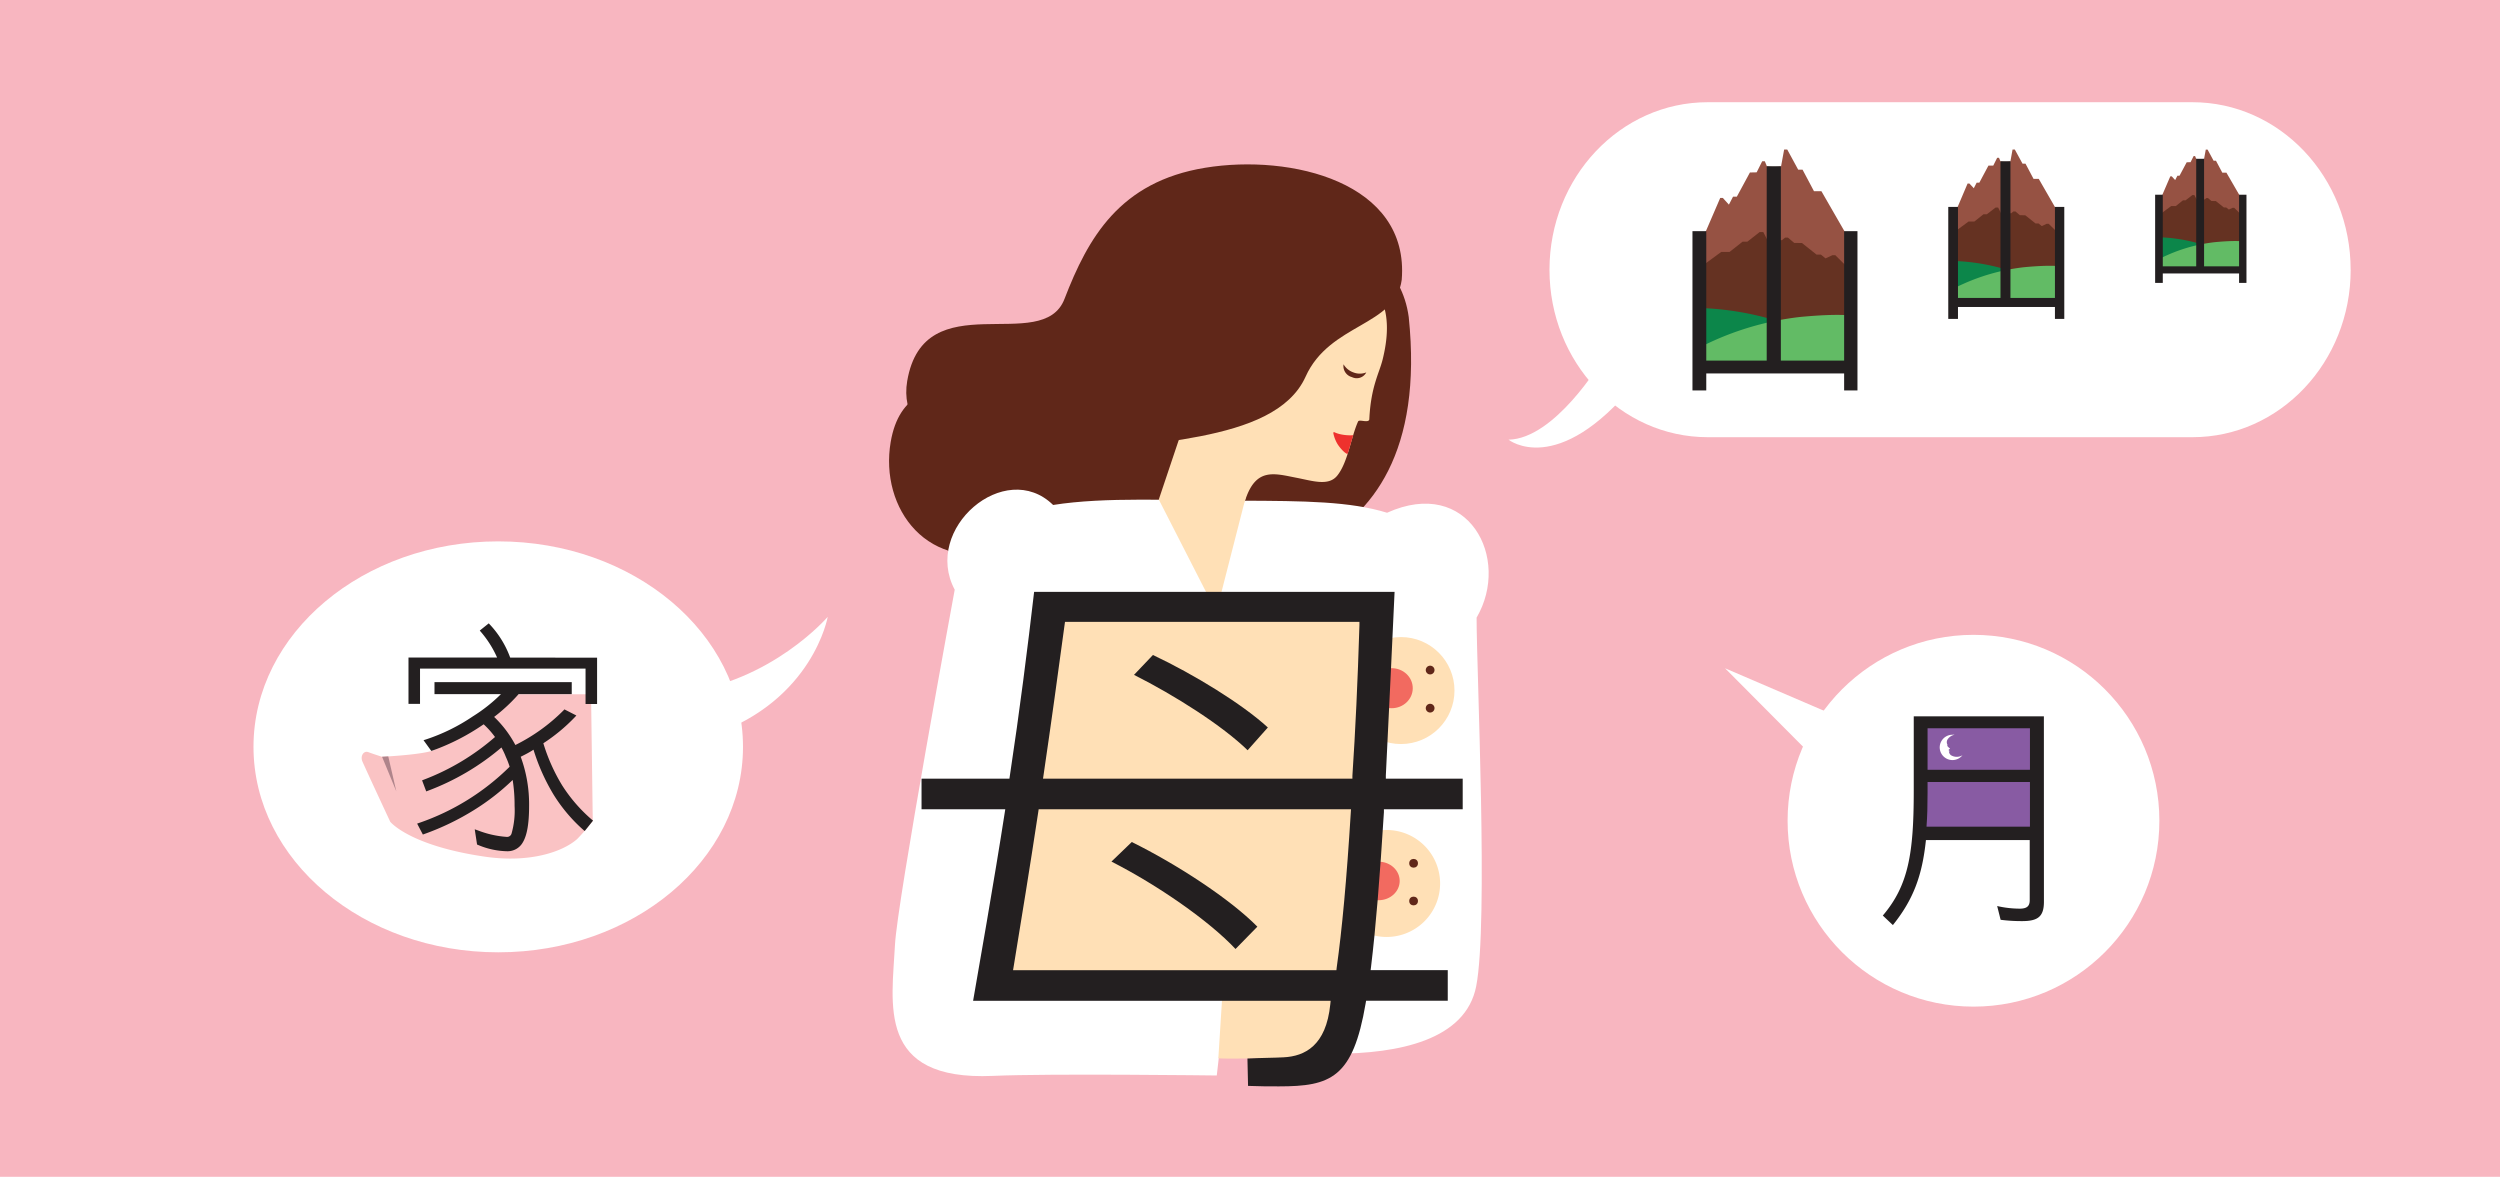 <svg xmlns="http://www.w3.org/2000/svg" xmlns:xlink="http://www.w3.org/1999/xlink" viewBox="0 0 572.11 269.3"><defs><clipPath id="clip-path"><ellipse cx="320.6" cy="158.03" rx="12.25" ry="12.24" style="fill:#ffe0b6"/></clipPath><clipPath id="clip-path-2"><path d="M305.08,202.19a12.24,12.24,0,1,1,12.24,12.23A12.24,12.24,0,0,1,305.08,202.19Z" style="fill:#ffe0b6"/></clipPath><clipPath id="clip-path-3"><path d="M111,196.05c-17.37-2.53-21.7-8-21.7-8s-5-10.71-6.34-13.73c-.59-1.31.27-2.59,1.32-2.2,1.25.47,3.13,1.06,3.13,1.06s10.49-.5,12.28-1.72c1.72-2,.8-2.47.8-2.47l6.16-2.78,10.88-7.33,17.73,0,.39,29a45.5,45.5,0,0,1-3.58,4.14C128.69,195,121.09,197.52,111,196.05Z" style="fill:#fac3c4"/></clipPath><clipPath id="clip-path-4"><polyline points="460.57 34.22 461.09 34.22 462.85 37.45 463.53 37.45 465.37 40.92 466.56 40.93 470.35 47.52 471.05 48.45 471.12 69.03 446.89 69.13 446.98 50.8 447.84 47.65 450.27 42.03 450.69 42.03 451.67 43.1 452.33 41.82 452.94 41.82 455.02 37.93 456.15 37.89 456.15 37.89 457.04 36.11 457.46 36.11 457.91 36.94" style="fill:none"/></clipPath><clipPath id="clip-path-5"><path d="M462.23,49.24l-1-.85h-.47l-.5.4a13.42,13.42,0,0,1-2.34,0l-.66-1.3h-.58l-2,1.54h-.77l-2.08,1.66H450.5l-4.27,3.14-.78.44-.08,19,27.29,1.37-.09-19.24-1-1.5-2.74-2.68h-.47l-1.11.52-.74-.61h-.69l-2.34-1.86-1.27,0Z" style="fill:none"/></clipPath><clipPath id="clip-path-6"><polyline points="504.77 34.22 505.18 34.22 506.56 36.76 507.1 36.76 508.55 39.5 509.49 39.5 512.47 44.69 513.02 45.42 513.08 61.62 494 61.7 494.07 47.27 494.75 44.79 496.67 40.37 497 40.37 497.77 41.22 498.29 40.2 498.77 40.2 500.41 37.14 501.3 37.11 501.3 37.11 502 35.7 502.33 35.7 502.68 36.36" style="fill:none"/></clipPath><clipPath id="clip-path-7"><path d="M506.08,46l-.79-.67h-.37l-.39.31a10.88,10.88,0,0,1-1.84,0l-.52-1h-.46l-1.56,1.21h-.6l-1.63,1.31h-1.06l-3.36,2.48-.62.35L492.81,65,514.29,66l-.07-15.15-.77-1.18-2.16-2.11h-.37l-.87.4-.59-.48h-.54l-1.84-1.47Z" style="fill:none"/></clipPath><clipPath id="clip-path-8"><polyline points="408.24 34.22 408.98 34.22 411.48 38.82 412.44 38.82 415.06 43.76 416.76 43.77 422.15 53.13 423.14 54.46 423.24 83.73 388.79 83.87 388.9 57.8 390.14 53.32 393.59 45.33 394.19 45.33 395.59 46.86 396.52 45.04 397.39 45.04 400.35 39.49 401.96 39.44 401.96 39.44 403.23 36.91 403.82 36.91 404.46 38.09" style="fill:none"/></clipPath><clipPath id="clip-path-9"><path d="M410.6,55.59l-1.43-1.21h-.67l-.71.57a19.24,19.24,0,0,1-3.33,0l-.94-1.85h-.83l-2.81,2.2h-1.09l-3,2.36h-1.91l-6.08,4.47-1.11.63-.11,27,38.82,2-.13-27.36-1.39-2.14L420,58.4h-.67l-1.57.73-1.06-.87h-1l-3.33-2.65-1.81,0Z" style="fill:none"/></clipPath></defs><title>storytelling</title><g id="Layer_2" data-name="Layer 2"><g id="圖層_1" data-name="圖層 1"><rect width="572.11" height="269.3" style="fill:#f8b6c0"/><polyline points="425.46 166.11 394.77 152.93 424.09 182.42" style="fill:#fff"/><circle cx="451.62" cy="187.82" r="42.54" style="fill:#fff"/><path d="M318.39,85.25c-1.4,10.69-17.88,2.64-23.4,14.89-7.2,16-49.16,20.76-63.84,25.45-18.8,6-29.92-9.25-27.32-24.45,3.88-22.65,30.95-5.73,36-18.79,5.4-14,12.6-26.79,32.19-30S320.18,63,318.39,85.25Z" style="fill:#602719;fill-rule:evenodd"/><path d="M322.38,72.56c3.2,30.79-8.35,45.38-21.74,52-8.8,4.33-46.43-3.4-57.23,1s-22.79,10.6-29.59-4.8c-9.28-21,29-23.53,34-36.59,5.4-14,1.2-30.18,20.79-33.38S319.38,50.36,322.38,72.56Z" style="fill:#602719;fill-rule:evenodd"/><path d="M284,114.58c14.61.05,25,.16,33.42,2.76,18.61-8.4,28.41,10.45,20.49,24,0,12.46,2.72,70-.09,84.35-4.79,24.67-61.4,12.4-61.4,12.4s18.09-1.58,19.34-34.61c.8-21.28,2.51-45.91,3.62-60.76L243,145.09l-11.74,79.83,49.59.33-2.4,20.87s-38.19-.49-51.24.09c-26.79,1.18-23.06-16.61-22.4-30,.49-9.83,13.67-81.26,13.67-81.26C211.05,121,230,104.79,241,115.56,252.87,113.67,268.13,114.53,284,114.58Z" style="fill:#fff"/><path d="M268.81,76.54c-5,13.27,11.68,51.11,16.23,37.68,2.46-7.27,6.65-5.85,11.58-4.9,3.78.73,7.42,2,9.41-.49,2.42-3,3.11-8.68,4.75-12.36.12-.28.64-.21,1.18-.14s1.38.17,1.4-.41c.35-7.46,2.29-10.56,3.05-13.66,2.94-11.88-.48-19.75-14-24.12a28.63,28.63,0,0,0-8.9-1.48C283.31,56.66,274,62.83,268.81,76.54Z" style="fill:#ffe0b6"/><ellipse cx="320.6" cy="158.03" rx="12.25" ry="12.24" style="fill:#ffe0b6"/><g style="clip-path:url(#clip-path)"><ellipse cx="318.48" cy="157.49" rx="4.82" ry="4.58" style="fill:#f26a60"/><path d="M326.28,153.34a1,1,0,1,1,1,1A1,1,0,0,1,326.28,153.34Z" style="fill:#602719"/><path d="M326.28,162.06a1,1,0,1,1,1,1A1,1,0,0,1,326.28,162.06Z" style="fill:#602719"/></g><path d="M309.71,85.22a4.24,4.24,0,0,1-2.25-1.85,2.63,2.63,0,0,0,1.92,2.93,2.47,2.47,0,0,0,3.29-1.08A4,4,0,0,1,309.71,85.22Z" style="fill:#602719"/><path d="M305.08,202.19a12.24,12.24,0,1,1,12.24,12.23A12.24,12.24,0,0,1,305.08,202.19Z" style="fill:#ffe0b6"/><g style="clip-path:url(#clip-path-2)"><ellipse cx="315.49" cy="201.6" rx="4.82" ry="4.41" style="fill:#f26a60"/><ellipse cx="323.49" cy="197.56" rx="1" ry="1" style="fill:#602719"/><circle cx="323.49" cy="206.19" r="1" style="fill:#602719"/></g><polygon points="274.7 85.94 291.58 88.39 279.42 135.9 276.22 135.9 265.18 114.31 274.7 85.94" style="fill:#ffe0b6;fill-rule:evenodd"/><path d="M320.78,64c-1.4,10.69-16.48,9.94-22,22.19-7.19,16-39.09,14.11-53.78,18.79-18.79,6-40-2.6-37.39-17.79,3.88-22.66,31-5.73,36-18.8,5.4-14,12.6-26.79,32.19-30S322.58,41.67,320.78,64Z" style="fill:#602719;fill-rule:evenodd"/><path d="M236.71,182.12c-1.87,12.46-5.27,31-7,41.74l77.9-1.28c1.21-8.57,2.41-23.91,3.34-39.19Z" style="fill:#ffe0b6"/><path d="M311.91,181.48c.67-10.05,2-27.15,2.39-40.15L241.64,141c-1.47,10.86-3.67,27.28-5.4,39.08Z" style="fill:#ffe0b6"/><path d="M308,223.53a63.66,63.66,0,0,1-3.56,18.32s-23.8.61-25.63.33L280,223.32Z" style="fill:#ffe0b6;fill-rule:evenodd"/><path d="M304.43,229.82l.08-.8H222.69c.84-4.81,5.06-28.88,7.23-43l.13-.83H210.89v-7H231l.09-.61c2.24-14.77,4.09-29.41,5.56-42.13h82.49c-.2,4.85-1.49,31.65-2,42l0,.75h17.59v7H316.7l0,.67c-.93,15-1.87,26.5-2.94,35.33l-.1.81h17.65v7H312.62l-.1.6c-2.9,17.08-8,19-19.85,19-2.18,0-4.57,0-7.06-.11l-.14-6.26c3.1-.16,6.14-.16,8.29-.28C298.57,241.71,303.48,239.33,304.43,229.82Zm1.47-8.42c1.21-8.59,2.28-20.14,3.22-35.44l.05-.76H237.69l-.09.62c-1.88,12.46-3.88,24.65-5.63,35.37l-.14.84h74Zm-62.27-78.46c-1.47,10.85-3.08,22.64-4.82,34.43l-.12.82h70.8l0-.67c.67-10.06,1.21-21.46,1.61-34.47l0-.74H243.72ZM259,192.69c10.32,5.09,22.45,13,28.74,19.37l-5,5.11c-6.11-6.51-17.89-14.66-28.39-20Zm26.51-21c-5.72-5.59-16.65-12.56-26-17.25l4.33-4.55c9.37,4.42,20.43,11.2,26.3,16.59Z" style="fill:#231f20"/><path d="M308.38,103.89c-.66-.12-1.93-1.59-2.41-2.46a7.92,7.92,0,0,1-.85-2.32c0-.18.1-.27.26-.19a6.54,6.54,0,0,0,1.21.42,10.6,10.6,0,0,0,3.08.26S308.63,103.22,308.38,103.89Z" style="fill:#ee312d;fill-rule:evenodd"/><path d="M537.93,61.72c0-21.17-16.22-38.33-36.22-38.33H390.81c-20,0-36.22,17.16-36.22,38.33h0c0,21.17,16.21,38.33,36.22,38.33H501.72c20,0,36.22-17.16,36.22-38.33Z" style="fill:#fff"/><path d="M366.37,82.81s-10.55,17.6-21.15,17.81c0,0,11.09,8.9,28.94-12.86" style="fill:#fff"/><path d="M163.16,168.16c22.93-8,26.26-27,26.26-27s-12.86,15-33.69,17.38" style="fill:#fff"/><ellipse cx="114.02" cy="170.91" rx="56.01" ry="47.02" style="fill:#fff"/><path d="M111,196.05c-17.37-2.53-21.7-8-21.7-8s-5-10.71-6.34-13.73c-.59-1.31.27-2.59,1.32-2.2,1.25.47,3.13,1.06,3.13,1.06s10.49-.5,12.28-1.72c1.72-2,.8-2.47.8-2.47l6.16-2.78,10.88-7.33,17.73,0,.39,29a45.5,45.5,0,0,1-3.58,4.14C128.69,195,121.09,197.52,111,196.05Z" style="fill:#fac3c4"/><g style="clip-path:url(#clip-path-3)"><polygon points="90.7 181.11 87.3 172.86 88.57 172.63 88.74 172.61 90.7 181.11" style="fill:#af848b"/></g><path d="M135.38,187.52a35.46,35.46,0,0,1-6.72-7.77,41.67,41.67,0,0,1-4.32-9.66,40.16,40.16,0,0,0,7.16-5.92l.4-.43-2.73-1.4-.23.24a41.53,41.53,0,0,1-11,7.91,25.33,25.33,0,0,0-4.86-6.43,38.37,38.37,0,0,0,5.6-5.21h12.16v-2.75H99.43v2.75h15.21a36.65,36.65,0,0,1-6.45,5.1,43.24,43.24,0,0,1-10.69,5.26l-.58.18,1.78,2.46.31-.1a50.54,50.54,0,0,0,11.67-6,19.47,19.47,0,0,1,2.6,2.91A53.74,53.74,0,0,1,97,178.42l-.41.16.95,2.53.42-.16a56.54,56.54,0,0,0,16.79-9.89,17,17,0,0,1,1,2.12v0a19.26,19.26,0,0,1,.88,2.28,54.66,54.66,0,0,1-20.69,12.85l-.48.17,1.31,2.5.36-.13a59.07,59.07,0,0,0,11.35-5.48,52.17,52.17,0,0,0,8.84-6.88,37.19,37.19,0,0,1,.44,5.95,19.28,19.28,0,0,1-.69,6.3,1.06,1.06,0,0,1-1.08.78,22.44,22.44,0,0,1-6.66-1.5l-.69-.24.53,3.48.23.1A17.8,17.8,0,0,0,116,194.8a4,4,0,0,0,3.7-2.13c.93-1.61,1.38-4.3,1.38-8.22a31.52,31.52,0,0,0-1.92-11.27c1-.5,2-1,2.93-1.62a46.06,46.06,0,0,0,4.56,10.23,36.39,36.39,0,0,0,6.8,8.09l.35.3,1.91-2.39Z" style="fill:#231f20"/><path d="M116.75,150.48a22.11,22.11,0,0,0-4.82-7.74l-.08-.09-2.06,1.65.09.11a23.64,23.64,0,0,1,3.88,6.07H93.48v10.6h2.64V153H134v8.11h2.64v-10.6Z" style="fill:#231f20"/><path d="M456.15,37.89l.89-1.78h.42l.33.81a6.6,6.6,0,0,0,2.28,0l.49-2.7h.52l1.76,3.23h.68l1.84,3.48h1.19l3.79,6.58.69.93L471.12,69l-24.22.1L447,50.8l.87-3.15L450.27,42h.42l1,1.08.66-1.28h.61l2.08-3.9Z" style="fill:#965243"/><g style="clip-path:url(#clip-path-4)"><path d="M462.23,49.24l-1-.85h-.47l-.5.4a13.42,13.42,0,0,1-2.34,0l-.66-1.3h-.58l-2,1.54h-.77l-2.08,1.66H450.5l-4.27,3.14-.78.44-.08,19,27.29,1.37-.09-19.24-1-1.5-2.74-2.68h-.47l-1.11.52-.74-.61h-.69l-2.34-1.86Z" style="fill:#653222"/><g style="clip-path:url(#clip-path-5)"><path d="M442.61,59.79a46.94,46.94,0,0,1,16.3,1.84c8.1,2.57,8.85,3.86,8.85,3.86l-3.38,7.21-22.94-8.34Z" style="fill:#0c864a;fill-rule:evenodd"/><path d="M447.47,65.83a46.87,46.87,0,0,1,15.72-4.68c8.46-.79,9.65.1,9.65.1l-.3,8-24.37,1.29Z" style="fill:#62bb65;fill-rule:evenodd"/></g></g><polygon points="445.85 72.98 445.85 47.35 448.07 47.35 448.07 68.18 457.8 68.18 457.8 36.91 460.08 36.91 460.08 68.18 470.26 68.18 470.26 47.35 472.4 47.35 472.4 72.98 470.26 72.98 470.26 70.25 448.07 70.25 448.07 72.98 445.85 72.98" style="fill:#231f20"/><path d="M501.3,37.11l.7-1.4h.33l.26.64a5.21,5.21,0,0,0,1.8,0l.39-2.12h.41l1.38,2.55h.54l1.45,2.73h.94l3,5.18.55.73.05,16.2L494,61.7l.07-14.43.68-2.48,1.91-4.43H497l.77.85.52-1h.48l1.64-3.07Z" style="fill:#965243"/><g style="clip-path:url(#clip-path-6)"><path d="M506.08,46l-.79-.67h-.37l-.39.31a10.88,10.88,0,0,1-1.84,0l-.52-1h-.46l-1.56,1.21h-.6l-1.63,1.31h-1.06l-3.36,2.48-.62.35L492.81,65,514.29,66l-.07-15.15-.77-1.18-2.16-2.11h-.37l-.87.4-.59-.48h-.54l-1.84-1.47Z" style="fill:#653222"/><g style="clip-path:url(#clip-path-7)"><path d="M490.63,54.35a37,37,0,0,1,12.83,1.45c6.38,2,7,3,7,3l-2.66,5.68L489.7,58Z" style="fill:#0c864a;fill-rule:evenodd"/><path d="M494.46,59.1a36.89,36.89,0,0,1,12.37-3.68c6.66-.63,7.6.08,7.6.08l-.23,6.27-19.19,1Z" style="fill:#62bb65;fill-rule:evenodd"/></g></g><polygon points="493.19 64.74 493.19 44.56 494.94 44.56 494.94 60.95 502.59 60.95 502.59 36.34 504.39 36.34 504.39 60.95 512.4 60.95 512.4 44.56 514.09 44.56 514.09 64.74 512.4 64.74 512.4 62.58 494.94 62.58 494.94 64.74 493.19 64.74" style="fill:#231f20"/><path d="M402,39.44l1.27-2.54h.6l.47,1.15a9.44,9.44,0,0,0,3.25,0l.7-3.83H409l2.5,4.6h1l2.62,4.94h1.7l5.39,9.36,1,1.32.1,29.27-34.45.14.12-26.07,1.23-4.48,3.45-8h.6l1.39,1.53.94-1.82h.87l3-5.54Z" style="fill:#965243"/><g style="clip-path:url(#clip-path-8)"><path d="M410.6,55.59l-1.43-1.21h-.67l-.71.57a19.24,19.24,0,0,1-3.33,0l-.94-1.85h-.83l-2.81,2.2h-1.09l-3,2.36h-1.91l-6.08,4.47-1.11.63-.11,27,38.82,2-.13-27.36-1.39-2.14L420,58.4h-.67l-1.57.73-1.06-.87h-1l-3.33-2.65Z" style="fill:#653222"/><g style="clip-path:url(#clip-path-9)"><path d="M382.7,70.59a66.73,66.73,0,0,1,23.18,2.61c11.52,3.66,12.58,5.49,12.58,5.49l-4.81,10.26L381,77.1Z" style="fill:#0c864a;fill-rule:evenodd"/><path d="M389.61,79.18A66.71,66.71,0,0,1,412,72.53c12-1.13,13.73.14,13.73.14L425.27,84,390.6,85.83Z" style="fill:#62bb65;fill-rule:evenodd"/></g></g><polygon points="387.31 89.35 387.31 52.9 390.47 52.9 390.47 82.52 404.3 82.52 404.3 38.05 407.54 38.05 407.54 82.52 422.02 82.52 422.02 52.9 425.07 52.9 425.07 89.35 422.02 89.35 422.02 85.46 390.47 85.46 390.47 89.35 387.31 89.35" style="fill:#231f20"/><path d="M467.74,206.37c0,3.45-1.45,4.42-5,4.42a37.9,37.9,0,0,1-4.91-.3l-.79-3.15a23.35,23.35,0,0,0,5.21.6c1.76,0,2.24-.73,2.24-1.94V192.24H440.74c-.85,8.11-2.85,13.58-7.57,19.46l-2.3-2.18c5.87-6.9,7.08-14.23,7.08-28.52V163.93h29.78Z" style="fill:#231f20"/><path d="M440.87,189.18h23.67V178.95H441.11v2.54c0,2.79-.06,5.39-.24,7.69" style="fill:#885ba3"/><rect x="441.11" y="166.66" width="23.43" height="9.5" style="fill:#885ba3"/><path d="M443.89,171.06a2.92,2.92,0,0,1,2.92-2.92,2.88,2.88,0,0,1,.51,0,2.54,2.54,0,0,0-1.58,1,1.22,1.22,0,0,0-.08,1.29s0,.08,0,.11-.1.12,0,.2a2.48,2.48,0,0,0,.52.5c.08,0,.11.17-.14.22s.07.18.07.18,0,.07-.12.13-.07.12,0,.13.16,0,.13.09a.18.18,0,0,0-.08.18.91.91,0,0,0,.09.24,1.13,1.13,0,0,0,.34.42,2.55,2.55,0,0,0,2.63,0,2.92,2.92,0,0,1-5.21-1.82" style="fill:#fff"/></g></g></svg>